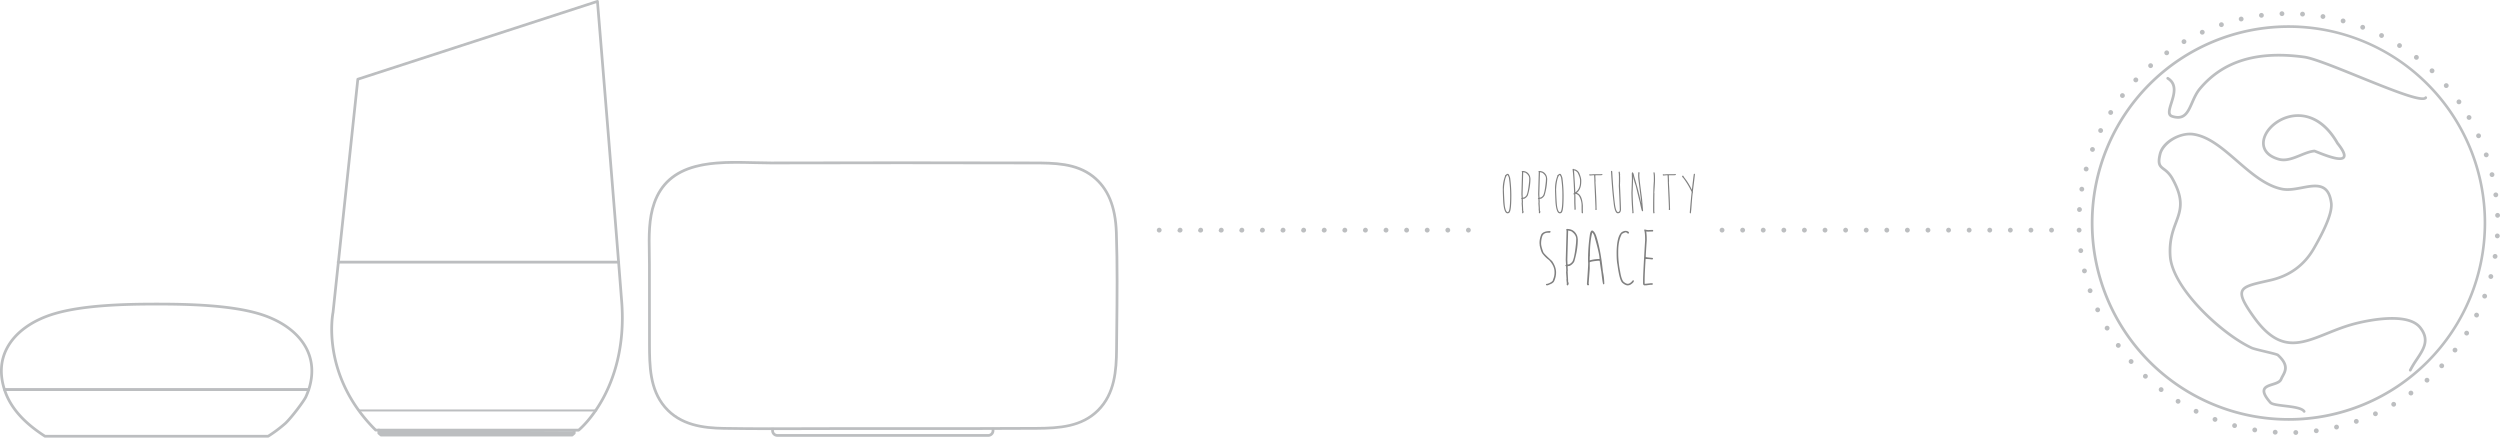 <svg xmlns="http://www.w3.org/2000/svg" xmlns:xlink="http://www.w3.org/1999/xlink" viewBox="0 0 3642.11 637.5"><defs><style>.cls-1{fill:none;}.cls-2{fill:#bcbec0;}.cls-3{clip-path:url(#clip-path);}.cls-4{fill:gray;}</style><clipPath id="clip-path"><rect class="cls-1" x="1114.94" y="623.37" width="342.54" height="18.04"/></clipPath></defs><title>Asset 1</title><g id="Layer_2" data-name="Layer 2"><g id="Layer_3" data-name="Layer 3"><g id="mini"><g id="refined"><path class="cls-2" d="M449.8,569.65H6.52a2,2,0,0,1-1.9-1.39c-7.26-22.64-6-43.53,3.86-62.1C20.71,483,45.7,464.88,78.84,455.06c42.21-12.48,102-14.08,149.32-14.08s107.13,1.6,149.32,14.08c33.14,9.81,58.12,27.94,70.35,51.05,9.83,18.58,11.13,39.49,3.87,62.15A2,2,0,0,1,449.8,569.65ZM8,565.65H448.33c6.42-21.06,5.07-40.46-4-57.67-11.73-22.15-35.86-39.59-68-49.08C334.64,446.56,275.25,445,228.16,445S121.69,446.56,80,458.9c-32.11,9.51-56.24,27-68,49.13C2.92,525.24,1.57,544.61,8,565.65Z"/><path class="cls-2" d="M414.06,568.92a1.26,1.26,0,0,1-1.26-1.25,1.23,1.23,0,0,1,1.23-1.25h0a1.25,1.25,0,1,1,0,2.5Z"/><path class="cls-2" d="M390.72,637.5H65.5a2,2,0,0,1-1.08-.32c-31.55-20.25-51-42.49-59.48-68a3,3,0,0,1-.08-.32,2.85,2.85,0,0,1,0-.65,2.56,2.56,0,0,1,2.68-2.55H448.73a2.56,2.56,0,0,1,2.68,2.53,2.3,2.3,0,0,1-.1,1,100.19,100.19,0,0,1-3.91,9.84c-2.7,5.91-20.59,30-30.19,39.11a2.11,2.11,0,0,1-.23.19,201.84,201.84,0,0,1-25.19,18.83A2,2,0,0,1,390.72,637.5Zm-324.63-4h324a197.88,197.88,0,0,0,24.35-18.28l.11-.09c9.17-8.79,26.65-32.22,29.16-37.74,1.16-2.52,2.22-5.11,3.16-7.72H9.33C17.76,593.41,36.35,614.31,66.09,633.5Z"/></g></g><g id="home"><g id="refined-2" data-name="refined"><path class="cls-2" d="M901.33,383.89H492.67a2,2,0,1,1,0-4H901.33a2,2,0,0,1,0,4Z"/><path class="cls-2" d="M842.3,628.16h-.07a1.25,1.25,0,0,1,.07-2.5,1.21,1.21,0,0,1,1.73.14,1.27,1.27,0,0,1-.16,1.77A2.39,2.39,0,0,1,842.3,628.16Z"/><path class="cls-2" d="M842.27,628.16H695.86a1.25,1.25,0,0,1,0-2.5H842.27a1.25,1.25,0,0,1,0,2.5Z"/><path class="cls-2" d="M843.05,628.57H547.3a2,2,0,0,1-1.4-.57c-42.4-41.88-57.18-86.8-62.12-117.11-5.23-32.12-.94-54.47-.55-56.39l36.08-339.29a2,2,0,0,1,1.37-1.7L869.77.1a2,2,0,0,1,1.73.23,2,2,0,0,1,.88,1.51c.26,3.09,25.56,311,35.35,437.72,5.16,66.72-12.31,114.38-27.87,142.62-16.9,30.69-34.8,45.34-35.55,46A2,2,0,0,1,843.05,628.57Zm-294.92-4H842.32c3.09-2.66,19.2-17.32,34.14-44.5,15.25-27.74,32.35-74.58,27.28-140.21C894.42,319.24,871.05,34.53,868.6,4.68L523.15,116.92,487.2,455l0,.2c-.05.23-4.68,23,.59,55.2C492.59,540,507,583.68,548.13,624.57Z"/><path class="cls-2" d="M836.42,626.07a2.19,2.19,0,0,0-2.19,2.17l-280-1.33h0a2.19,2.19,0,1,0-4.37,0v4a2.22,2.22,0,0,0,.77,1.75c1,.9,2.08,1.79,3.13,2.67a2.17,2.17,0,0,0,1.4.51H833.41a2.18,2.18,0,0,0,1.38-.49c.65-.52,2.84-2.5,3.08-2.73a2.15,2.15,0,0,0,.72-1.61v-2.64a2.18,2.18,0,0,0-2.08-2.29Z"/><path class="cls-2" d="M868.5,599.48H523.89a1.5,1.5,0,1,1,0-3H868.5a1.5,1.5,0,0,1,0,3Z"/></g></g><g id="max"><g id="refined-3" data-name="refined"><g class="cls-3"><path class="cls-2" d="M1439.67,636.36H1132.51a9,9,0,0,1-9-9v-71a9,9,0,0,1,9-9h307.16a9,9,0,0,1,9,9v71A9,9,0,0,1,1439.67,636.36Zm-307.16-85a5,5,0,0,0-5,5v71a5,5,0,0,0,5,5h307.16a5,5,0,0,0,5-5v-71a5,5,0,0,0-5-5Z"/></g></g></g><g id="globe"><path class="cls-2" d="M3334.06,613h0a288.14,288.14,0,0,1-203.74-491.88,288.06,288.06,0,1,1,407.38,407.39A286.61,286.61,0,0,1,3334.06,613Zm0-572.27a284.14,284.14,0,0,0-200.91,485.05A284.14,284.14,0,0,0,3535,123.91,282.31,282.31,0,0,0,3334.05,40.69Z"/><path class="cls-2" d="M3173,173a29.59,29.59,0,0,1-9.12-1.63c-8.54-2.8-5.59-12.1-2.47-21.95,3.84-12.16,8.2-25.93-4.36-33.61a2,2,0,0,1,2.08-3.42c15.24,9.32,10,26,6.09,38.23-3.39,10.7-4.42,15.53-.1,17,16,5.24,20.47-4.87,26.63-18.87,3-6.82,6.4-14.55,11.69-20.85C3237.74,87,3288,71.69,3357.08,81.09c13.83,1.88,46.24,15,80.55,28.94,22.5,9.12,45.76,18.55,63.72,24.73,27.88,9.58,30.62,6.81,30.84,6.47a2,2,0,0,1,3.38,2.14c-4.87,7.66-35.52-3.71-99.44-29.64-32.57-13.21-66.26-26.87-79.59-28.68-67.63-9.19-116.69,5.65-150,45.39-4.93,5.87-8.07,13-11.1,19.89C3190.31,161.94,3185.43,173,3173,173Z"/><path class="cls-2" d="M3326.83,234.93a27.37,27.37,0,0,1-7.38-1c-21.07-5.92-24.1-18.6-24-25.63.17-16.93,17.11-34.56,38.57-40.13,13.24-3.44,46.84-6.48,73,39.33,9.21,11.5,12.08,18.76,9.06,22.82-4.86,6.54-22.58.55-41-6.91-1.44-.58-2.92-1.18-3.51-1.38-6.07.63-12.54,3.25-19.38,6C3343.84,231.46,3335.27,234.93,3326.83,234.93ZM3348,170.36a51.72,51.72,0,0,0-13,1.7c-19.47,5.06-35.43,21.34-35.58,36.29-.1,10.17,7.4,17.89,21.11,21.75,9.46,2.66,20-1.61,30.15-5.73,6.92-2.81,14.09-5.71,20.83-6.34.7-.06,1,.06,5.06,1.69,26.93,10.91,34.59,10.5,36.28,8.23.61-.82,1.76-4.55-9.06-18a1.51,1.51,0,0,1-.18-.26C3389.07,184.13,3369.31,170.36,3348,170.36Z"/><path class="cls-2" d="M3356.77,601.28a2,2,0,0,1-1.67-.89c-2.8-4.2-16.12-5.81-26.83-7.1-11.95-1.44-19.42-2.48-22.17-5.61-7.91-9-11-15.48-9.61-20.38,1.5-5.39,7.68-7.35,13.66-9.26,4.88-1.55,9.93-3.16,11.22-6.36a47.54,47.54,0,0,1,2.41-4.85c3.95-7.27,8-14.79-6.51-28.09-1.47-.83-10.7-3-17.45-4.65-9-2.14-17.42-4.16-20.32-5.5-45-20.77-116.71-88.23-119.84-135.3-1.53-22.86,3.83-37.25,8.55-49.94,6.6-17.76,11.82-31.78-5.05-62a39.16,39.16,0,0,0-12-13.34c-6.48-4.93-10-8.47-6.24-24,4.71-19.67,31.89-33.14,50.82-30.37,23.15,3.39,43.37,20.92,64.77,39.48,20.31,17.61,41.3,35.81,64.66,40.39,8.53,1.67,18.42-.2,28-2,13.15-2.49,25.57-4.84,34.45,1.6,5.72,4.15,9.19,11.47,10.6,22.37,1.65,12.77-6.78,34.94-25.77,67.78-14.2,24.56-35.75,40.32-64.05,46.82l-6.79,1.54c-18.58,4.2-30.86,7-33.28,13.35-2.22,5.84,2.54,16,17,36.09,36,50.2,64.55,38.72,104.09,22.84,13.26-5.33,27-10.84,42.56-14.72,10.05-2.5,29.84-6.77,49.33-7.26,22.83-.57,38.35,4.2,46.18,14.18,14.8,18.88,5.27,33.23-4.81,48.42a151.89,151.89,0,0,0-9.5,15.66,2,2,0,1,1-3.58-1.79,154.23,154.23,0,0,1,9.75-16.08c10.06-15.16,18-27.14,5-43.74-7-8.93-21.46-13.19-42.93-12.65-19.11.48-38.57,4.68-48.47,7.14-15.31,3.82-28.89,9.27-42,14.55-39.68,15.94-71,28.53-108.83-24.22-15.73-21.94-20.3-32.37-17.46-39.84,3.19-8.38,15.59-11.19,36.14-15.83l6.77-1.54c27.18-6.24,47.87-21.36,61.49-44.93,18.27-31.6,26.77-53.56,25.26-65.26-1.26-9.75-4.19-16.17-9-19.64-7.49-5.43-19.09-3.24-31.36-.91-9.94,1.88-20.22,3.83-29.5,2-24.4-4.79-45.81-23.35-66.51-41.3-21-18.16-40.74-35.32-62.73-38.54-20.35-3-42.87,12.81-46.35,27.34-3.3,13.76-.61,15.81,4.77,19.89a43.27,43.27,0,0,1,13,14.58c17.77,31.87,12,47.4,5.31,65.38-4.59,12.32-9.78,26.28-8.31,48.29,1.38,20.73,17,47.71,44.08,76,23,24,51.83,46,73.45,56,2.53,1.17,11.58,3.33,19.57,5.24,14,3.34,17.92,4.4,19.14,5.51,17,15.46,11.65,25.2,7.4,33a46.76,46.76,0,0,0-2.21,4.43c-2,5-7.95,6.85-13.72,8.69-5,1.58-10.1,3.21-11,6.51s2,9,8.76,16.67c1.88,2.14,11.32,3.28,19.64,4.28,12.71,1.53,25.85,3.12,29.68,8.86a2,2,0,0,1-.55,2.77A2,2,0,0,1,3356.77,601.28Zm-39.58-82.61h0Z"/></g><path class="cls-2" d="M3341.1,630.21a3.51,3.51,0,0,1,3.38-3.62h0a3.51,3.51,0,0,1,3.62,3.38h0a3.49,3.49,0,0,1-3.38,3.62h-.12A3.51,3.51,0,0,1,3341.1,630.21Zm-26.7,2.95h0a3.51,3.51,0,0,1-3.28-3.71h0a3.51,3.51,0,0,1,3.72-3.28h0a3.49,3.49,0,0,1,3.27,3.71h0a3.49,3.49,0,0,1-3.49,3.28h-.22Zm56.61-5.11a3.51,3.51,0,0,1,3-3.94h0a3.5,3.5,0,0,1,3.93,3h0a3.49,3.49,0,0,1-3,3.93h0a3.55,3.55,0,0,1-.46,0h0A3.49,3.49,0,0,1,3371,628.05Zm-86.75,1.73a3.53,3.53,0,0,1-2.9-4h0a3.5,3.5,0,0,1,4-2.89h0a3.5,3.5,0,0,1,2.9,4h0a3.52,3.52,0,0,1-3.46,3h0A5.46,5.46,0,0,1,3284.26,629.78Zm116.3-6.82a3.51,3.51,0,0,1,2.61-4.21h0a3.53,3.53,0,0,1,4.21,2.6h0a3.52,3.52,0,0,1-2.61,4.22h0a3.7,3.7,0,0,1-.8.09h0A3.51,3.51,0,0,1,3400.56,623Zm-146,.49h0a3.5,3.5,0,0,1-2.49-4.28h0a3.51,3.51,0,0,1,4.28-2.49h0a3.5,3.5,0,0,1,2.48,4.28h0a3.5,3.5,0,0,1-3.38,2.61h0A3.35,3.35,0,0,1,3254.6,623.45ZM3429.47,615a3.5,3.5,0,0,1,2.17-4.45h0a3.51,3.51,0,0,1,4.45,2.18h0a3.5,3.5,0,0,1-2.18,4.45h0a3.44,3.44,0,0,1-1.13.19h0A3.47,3.47,0,0,1,3429.47,615Zm-203.78-.74a3.5,3.5,0,0,1-2.06-4.5h0a3.52,3.52,0,0,1,4.51-2h0a3.49,3.49,0,0,1,2.05,4.5h0a3.5,3.5,0,0,1-3.28,2.29h0A3.27,3.27,0,0,1,3225.69,614.25Zm231.75-10a3.49,3.49,0,0,1,1.73-4.63h0a3.5,3.5,0,0,1,4.64,1.72h0a3.51,3.51,0,0,1-1.73,4.64h0a3.59,3.59,0,0,1-1.46.32h0A3.5,3.5,0,0,1,3457.44,604.2Zm-259.61-1.94a3.49,3.49,0,0,1-1.61-4.68h0a3.51,3.51,0,0,1,4.69-1.61h0a3.51,3.51,0,0,1,1.6,4.69h0a3.48,3.48,0,0,1-3.15,2h0A3.5,3.5,0,0,1,3197.83,602.26Zm286.38-11.56a3.5,3.5,0,0,1,1.26-4.79h0a3.5,3.5,0,0,1,4.78,1.26h0A3.5,3.5,0,0,1,3489,592h0a3.52,3.52,0,0,1-1.76.49h0A3.49,3.49,0,0,1,3484.21,590.7Zm-312.93-3.13a3.5,3.5,0,0,1-1.13-4.82h0a3.5,3.5,0,0,1,4.82-1.13h0a3.51,3.51,0,0,1,1.13,4.83h0a3.51,3.51,0,0,1-3,1.65h0A3.44,3.44,0,0,1,3171.28,587.57Zm338.23-12.94a3.51,3.51,0,0,1,.79-4.89h0a3.49,3.49,0,0,1,4.88.79h0a3.48,3.48,0,0,1-.78,4.88h0a3.49,3.49,0,0,1-2.05.67h0A3.53,3.53,0,0,1,3509.51,574.63Zm-363.19-4.3a3.49,3.49,0,0,1-.65-4.91h0a3.48,3.48,0,0,1,4.91-.64h0a3.49,3.49,0,0,1,.64,4.9h0a3.47,3.47,0,0,1-2.78,1.37h0A3.44,3.44,0,0,1,3146.32,570.33Zm386.82-14.17a3.51,3.51,0,0,1,.3-4.94h0a3.51,3.51,0,0,1,4.94.31h0a3.51,3.51,0,0,1-.3,4.94h0a3.43,3.43,0,0,1-2.32.87h0A3.45,3.45,0,0,1,3533.14,556.16Zm-410-5.46a3.51,3.51,0,0,1-.16-5h0a3.51,3.51,0,0,1,4.95-.16h0a3.51,3.51,0,0,1,.16,4.95h0a3.47,3.47,0,0,1-2.56,1.1h0A3.47,3.47,0,0,1,3123.18,550.7Zm431.69-15.21a3.53,3.53,0,0,1-.18-5h0a3.51,3.51,0,0,1,4.95-.18h0a3.51,3.51,0,0,1,.18,4.95h0a3.5,3.5,0,0,1-2.57,1.11h0A3.54,3.54,0,0,1,3554.87,535.49Zm-452.78-6.58h0a3.5,3.5,0,0,1,.32-4.94h0a3.51,3.51,0,0,1,4.94.32h0a3.52,3.52,0,0,1-.32,5h0a3.51,3.51,0,0,1-2.31.86h0A3.48,3.48,0,0,1,3102.09,528.91Zm472.38-16.13a3.51,3.51,0,0,1-.66-4.92h0a3.49,3.49,0,0,1,4.9-.66h0a3.49,3.49,0,0,1,.66,4.9h0a3.49,3.49,0,0,1-2.79,1.39h0A3.55,3.55,0,0,1,3574.47,512.78Zm-491.27-7.6a3.5,3.5,0,0,1,.8-4.88h0a3.51,3.51,0,0,1,4.89.79h0a3.53,3.53,0,0,1-.8,4.9h0a3.6,3.6,0,0,1-2,.65h0A3.52,3.52,0,0,1,3083.2,505.18Zm508.53-16.94a3.51,3.51,0,0,1-1.15-4.82h0a3.5,3.5,0,0,1,4.82-1.14h0a3.49,3.49,0,0,1,1.14,4.81h0a3.5,3.5,0,0,1-3,1.66h0A3.47,3.47,0,0,1,3591.73,488.24Zm-525-8.5h0A3.51,3.51,0,0,1,3068,475h0a3.52,3.52,0,0,1,4.79,1.27h0a3.5,3.5,0,0,1-1.27,4.78h0a3.45,3.45,0,0,1-1.76.49h0A3.53,3.53,0,0,1,3066.72,479.74Zm539.76-17.62a3.5,3.5,0,0,1-1.62-4.67h0a3.51,3.51,0,0,1,4.68-1.63h0a3.51,3.51,0,0,1,1.62,4.68h0a3.5,3.5,0,0,1-3.15,2h0A3.46,3.46,0,0,1,3606.48,462.12Zm-553.65-9.34a3.51,3.51,0,0,1,1.74-4.64h0a3.5,3.5,0,0,1,4.63,1.74h0a3.52,3.52,0,0,1-1.74,4.65h0a3.52,3.52,0,0,1-1.45.3h0A3.48,3.48,0,0,1,3052.83,452.78Zm565.75-18.1a3.5,3.5,0,0,1-2.07-4.5h0a3.5,3.5,0,0,1,4.5-2.07h0a3.51,3.51,0,0,1,2.07,4.5h0a3.5,3.5,0,0,1-3.29,2.28h0A3.67,3.67,0,0,1,3618.58,434.68Zm-576.91-10.1h0a3.51,3.51,0,0,1,2.19-4.44h0a3.51,3.51,0,0,1,4.44,2.19h0a3.51,3.51,0,0,1-2.18,4.45h0a3.46,3.46,0,0,1-1.13.18h0A3.49,3.49,0,0,1,3041.67,424.58Zm586.25-18.4a3.49,3.49,0,0,1-2.49-4.27h0a3.5,3.5,0,0,1,4.27-2.5h0a3.51,3.51,0,0,1,2.5,4.27h0a3.53,3.53,0,0,1-3.39,2.62h0A3.46,3.46,0,0,1,3627.92,406.18Zm-594.58-10.76a3.51,3.51,0,0,1,2.62-4.2h0a3.5,3.5,0,0,1,4.2,2.61h0a3.5,3.5,0,0,1-2.61,4.21h0a3.7,3.7,0,0,1-.8.09h0A3.51,3.51,0,0,1,3033.34,395.42Zm601.09-18.51a3.5,3.5,0,0,1-2.9-4h0a3.51,3.51,0,0,1,4-2.92h0a3.5,3.5,0,0,1,2.9,4h0A3.5,3.5,0,0,1,3635,377h0A2.69,2.69,0,0,1,3634.43,376.91Zm-606.49-11.33h0a3.49,3.49,0,0,1,3-3.92h0a3.5,3.5,0,0,1,3.93,3h0a3.51,3.51,0,0,1-3,3.93h0a3.55,3.55,0,0,1-.46,0h0A3.5,3.5,0,0,1,3027.94,365.58Zm610.11-18.44a3.5,3.5,0,0,1-3.28-3.71h0a3.49,3.49,0,0,1,3.7-3.28h0a3.52,3.52,0,0,1,3.29,3.71h0a3.52,3.52,0,0,1-3.49,3.29h-.22Zm-612.57-11.79a3.51,3.51,0,0,1,3.39-3.61h0a3.5,3.5,0,0,1,3.61,3.39h0a3.51,3.51,0,0,1-3.39,3.61H3029A3.51,3.51,0,0,1,3025.48,335.35Zm609.63-21.56h0a3.51,3.51,0,0,1,3.37-3.63h0a3.51,3.51,0,0,1,3.63,3.37h0a3.51,3.51,0,0,1-3.37,3.63h-.13A3.5,3.5,0,0,1,3635.11,313.79Zm-605.85-5A3.49,3.49,0,0,1,3026,305h0a3.49,3.49,0,0,1,3.72-3.26h0a3.49,3.49,0,0,1,3.26,3.72h0a3.5,3.5,0,0,1-3.49,3.27h-.23Zm603.29-24.49a3.5,3.5,0,0,1,3-3.94h0a3.51,3.51,0,0,1,3.95,3h0a3.51,3.51,0,0,1-3,3.95h0l-.48,0h0A3.5,3.5,0,0,1,3632.55,284.26Zm-600.2-5.34a3.48,3.48,0,0,1-2.88-4h0a3.5,3.5,0,0,1,4-2.89h0a3.5,3.5,0,0,1,2.88,4h0a3.5,3.5,0,0,1-3.45,2.93h0A3.66,3.66,0,0,1,3032.35,278.92Zm594.75-23.79a3.5,3.5,0,0,1,2.59-4.22h0a3.5,3.5,0,0,1,4.22,2.59h0a3.51,3.51,0,0,1-2.6,4.22h0a3.21,3.21,0,0,1-.81.1h0A3.5,3.5,0,0,1,3627.1,255.13Zm-588.76-5.59a3.51,3.51,0,0,1-2.48-4.29h0a3.49,3.49,0,0,1,4.29-2.47h0a3.49,3.49,0,0,1,2.48,4.28h0a3.51,3.51,0,0,1-3.38,2.6h0A3.56,3.56,0,0,1,3038.34,249.54Zm580.46-22.86a3.49,3.49,0,0,1,2.16-4.45h0a3.5,3.5,0,0,1,4.45,2.16h0a3.48,3.48,0,0,1-2.16,4.45h0a3.26,3.26,0,0,1-1.14.2h0A3.5,3.5,0,0,1,3618.8,226.68Zm-571.62-5.8a3.5,3.5,0,0,1-2-4.51h0a3.49,3.49,0,0,1,4.5-2h0a3.5,3.5,0,0,1,2.05,4.5h0a3.5,3.5,0,0,1-3.28,2.27h0A3.55,3.55,0,0,1,3047.18,220.88Zm560.55-21.68a3.51,3.51,0,0,1,1.71-4.65h0a3.51,3.51,0,0,1,4.65,1.71h0a3.51,3.51,0,0,1-1.71,4.65h0a3.68,3.68,0,0,1-1.47.32h0A3.52,3.52,0,0,1,3607.73,199.2Zm-548.94-6a3.5,3.5,0,0,1-1.58-4.69h0a3.48,3.48,0,0,1,4.68-1.59h0a3.49,3.49,0,0,1,1.59,4.69h0a3.51,3.51,0,0,1-3.14,2h0A3.59,3.59,0,0,1,3058.79,193.23ZM3594,172.93a3.5,3.5,0,0,1,1.25-4.79h0a3.5,3.5,0,0,1,4.79,1.25h0a3.51,3.51,0,0,1-1.25,4.79h0a3.47,3.47,0,0,1-1.77.48h0A3.5,3.5,0,0,1,3594,172.93Zm-520.93-6.07A3.5,3.5,0,0,1,3072,162h0a3.49,3.49,0,0,1,4.82-1.11h0a3.5,3.5,0,0,1,1.12,4.82h0a3.53,3.53,0,0,1-3,1.65h0A3.5,3.5,0,0,1,3073.08,166.86Zm506-17.16h0a3.49,3.49,0,0,1,1.93-4.56h0a3.5,3.5,0,0,1,4.56,1.92h0a3.52,3.52,0,0,1-1.93,4.57h0a3.54,3.54,0,0,1-1.31.25h0A3.5,3.5,0,0,1,3579,149.7ZM3089.92,142a3.5,3.5,0,0,1-.64-4.91h0a3.5,3.5,0,0,1,4.91-.64h0a3.5,3.5,0,0,1,.63,4.91h0a3.49,3.49,0,0,1-2.78,1.37h0A3.46,3.46,0,0,1,3089.92,142Zm471.26-15h0a3.49,3.49,0,0,1,.35-4.93h0a3.5,3.5,0,0,1,4.94.35h0a3.5,3.5,0,0,1-.35,4.94h0a3.52,3.52,0,0,1-2.29.85h0A3.49,3.49,0,0,1,3561.18,127.07ZM3109.12,119a3.5,3.5,0,0,1-.15-5h0a3.51,3.51,0,0,1,5-.15h0a3.51,3.51,0,0,1,.15,5h0a3.5,3.5,0,0,1-2.55,1.1h0A3.46,3.46,0,0,1,3109.12,119Zm431.56-13.35a3.5,3.5,0,0,1-.13-4.95h0a3.5,3.5,0,0,1,4.95-.13h0a3.5,3.5,0,0,1,.13,5h0a3.51,3.51,0,0,1-2.54,1.09h0A3.52,3.52,0,0,1,3540.68,105.63Zm-410.2-7.69a3.51,3.51,0,0,1,.33-4.94h0a3.51,3.51,0,0,1,4.94.33h0a3.51,3.51,0,0,1-.33,4.94h0a3.5,3.5,0,0,1-2.3.86h0A3.49,3.49,0,0,1,3130.48,97.94Zm387.7-11.61a3.49,3.49,0,0,1-.62-4.91h0a3.5,3.5,0,0,1,4.91-.63h0a3.52,3.52,0,0,1,.62,4.92h0a3.5,3.5,0,0,1-2.77,1.35h0A3.48,3.48,0,0,1,3518.18,86.33ZM3153.7,79a3.52,3.52,0,0,1,.81-4.89h0a3.49,3.49,0,0,1,4.88.81h0a3.49,3.49,0,0,1-.8,4.88h0a3.52,3.52,0,0,1-2,.66h0A3.52,3.52,0,0,1,3153.7,79Zm340.17-9.66h0a3.5,3.5,0,0,1-1.11-4.82h0a3.51,3.51,0,0,1,4.83-1.11h0a3.5,3.5,0,0,1,1.1,4.83h0a3.49,3.49,0,0,1-3,1.64h0A3.42,3.42,0,0,1,3493.87,69.35Zm-315.17-6.9a3.5,3.5,0,0,1,1.28-4.79h0a3.49,3.49,0,0,1,4.78,1.28h0a3.49,3.49,0,0,1-1.28,4.78h0a3.46,3.46,0,0,1-1.75.47h0A3.49,3.49,0,0,1,3178.7,62.45ZM3468,54.87a3.5,3.5,0,0,1-1.58-4.69h0a3.5,3.5,0,0,1,4.69-1.58h0a3.49,3.49,0,0,1,1.58,4.69h0a3.5,3.5,0,0,1-3.13,2h0A3.47,3.47,0,0,1,3468,54.87Zm-262.81-6.46a3.5,3.5,0,0,1,1.74-4.63h0a3.5,3.5,0,0,1,4.63,1.74h0a3.5,3.5,0,0,1-1.74,4.63h0a3.54,3.54,0,0,1-1.44.32h0A3.51,3.51,0,0,1,3205.19,48.41ZM3440.83,43a3.49,3.49,0,0,1-2-4.51h0a3.49,3.49,0,0,1,4.51-2h0a3.49,3.49,0,0,1,2,4.51h0a3.5,3.5,0,0,1-3.27,2.26h0A3.4,3.4,0,0,1,3440.83,43Zm-207.89-5.95a3.49,3.49,0,0,1,2.19-4.43h0a3.5,3.5,0,0,1,4.44,2.19h0a3.49,3.49,0,0,1-2.19,4.43h0a3.48,3.48,0,0,1-1.13.19h0A3.49,3.49,0,0,1,3232.94,37.06Zm179.69-3.18a3.5,3.5,0,0,1-2.47-4.29h0a3.51,3.51,0,0,1,4.29-2.47h0a3.51,3.51,0,0,1,2.47,4.3h0a3.5,3.5,0,0,1-3.38,2.58h0A3.56,3.56,0,0,1,3412.63,33.88Zm-151-5.36a3.5,3.5,0,0,1,2.62-4.2h0a3.51,3.51,0,0,1,4.2,2.62h0a3.5,3.5,0,0,1-2.62,4.2h0a3.61,3.61,0,0,1-.79.09h0A3.49,3.49,0,0,1,3261.68,28.52Zm122-1a3.5,3.5,0,0,1-2.88-4h0a3.5,3.5,0,0,1,4-2.87h0a3.49,3.49,0,0,1,2.88,4h0a3.5,3.5,0,0,1-3.45,2.92h0A3.79,3.79,0,0,1,3383.67,27.56Zm-92.55-4.69a3.5,3.5,0,0,1,3-3.92h0a3.5,3.5,0,0,1,3.93,3h0a3.51,3.51,0,0,1-3,3.92h0l-.45,0h0A3.51,3.51,0,0,1,3291.12,22.87Zm63.1,1.23h0a3.5,3.5,0,0,1-3.25-3.73h0a3.5,3.5,0,0,1,3.73-3.26h0a3.51,3.51,0,0,1,3.26,3.74h0a3.51,3.51,0,0,1-3.49,3.26h-.25Zm-33.24-4a3.51,3.51,0,0,1,3.4-3.6h0a3.5,3.5,0,0,1,3.6,3.39h0a3.51,3.51,0,0,1-3.39,3.61h-.11A3.51,3.51,0,0,1,3321,20.14Z"/><g id="connector"><path class="cls-2" d="M1688.77,338.78a3.08,3.08,0,0,1-.68-.07,3,3,0,0,1-.66-.2,2.89,2.89,0,0,1-.6-.32,3.69,3.69,0,0,1-.53-.43,3.52,3.52,0,0,1-1-2.48,3.48,3.48,0,0,1,1-2.47,3.18,3.18,0,0,1,.53-.44,3.46,3.46,0,0,1,.6-.32,3,3,0,0,1,.66-.2,3.5,3.5,0,1,1,.68,6.93Z"/><path class="cls-2" d="M2105.74,335.28a3.5,3.5,0,0,1,3.5-3.5h0a3.5,3.5,0,0,1,3.49,3.5h0a3.5,3.5,0,0,1-3.49,3.5h0A3.5,3.5,0,0,1,2105.74,335.28Zm-30,0a3.5,3.5,0,0,1,3.5-3.5h0a3.5,3.5,0,0,1,3.5,3.5h0a3.5,3.5,0,0,1-3.5,3.5h0A3.5,3.5,0,0,1,2075.7,335.28Zm-30,0a3.5,3.5,0,0,1,3.5-3.5h0a3.5,3.5,0,0,1,3.5,3.5h0a3.5,3.5,0,0,1-3.5,3.5h0A3.5,3.5,0,0,1,2045.67,335.28Zm-30,0a3.5,3.5,0,0,1,3.5-3.5h0a3.5,3.5,0,0,1,3.5,3.5h0a3.5,3.5,0,0,1-3.5,3.5h0A3.5,3.5,0,0,1,2015.64,335.28Zm-30,0a3.5,3.5,0,0,1,3.5-3.5h0a3.5,3.5,0,0,1,3.5,3.5h0a3.5,3.5,0,0,1-3.5,3.5h0A3.5,3.5,0,0,1,1985.6,335.28Zm-30,0a3.5,3.5,0,0,1,3.5-3.5h0a3.5,3.5,0,0,1,3.5,3.5h0a3.5,3.5,0,0,1-3.5,3.5h0A3.5,3.5,0,0,1,1955.57,335.28Zm-30,0a3.51,3.51,0,0,1,3.51-3.5h0a3.5,3.5,0,0,1,3.5,3.5h0a3.5,3.5,0,0,1-3.5,3.5h0A3.51,3.51,0,0,1,1925.53,335.28Zm-30,0a3.5,3.5,0,0,1,3.5-3.5h0a3.5,3.5,0,0,1,3.5,3.5h0a3.5,3.5,0,0,1-3.5,3.5h0A3.5,3.5,0,0,1,1895.5,335.28Zm-30,0a3.5,3.5,0,0,1,3.5-3.5h0a3.5,3.5,0,0,1,3.5,3.5h0a3.5,3.5,0,0,1-3.5,3.5h0A3.5,3.5,0,0,1,1865.47,335.28Zm-30,0a3.5,3.5,0,0,1,3.5-3.5h0a3.5,3.5,0,0,1,3.49,3.5h0a3.5,3.5,0,0,1-3.49,3.5h0A3.5,3.5,0,0,1,1835.44,335.28Zm-30,0a3.5,3.5,0,0,1,3.5-3.5h0a3.5,3.5,0,0,1,3.5,3.5h0a3.5,3.5,0,0,1-3.5,3.5h0A3.5,3.5,0,0,1,1805.4,335.28Zm-30,0a3.5,3.5,0,0,1,3.5-3.5h0a3.5,3.5,0,0,1,3.5,3.5h0a3.5,3.5,0,0,1-3.5,3.5h0A3.5,3.5,0,0,1,1775.37,335.28Zm-30,0a3.5,3.5,0,0,1,3.5-3.5h0a3.5,3.5,0,0,1,3.5,3.5h0a3.5,3.5,0,0,1-3.5,3.5h0A3.5,3.5,0,0,1,1745.34,335.28Zm-30,0a3.5,3.5,0,0,1,3.5-3.5h0a3.5,3.5,0,0,1,3.5,3.5h0a3.5,3.5,0,0,1-3.5,3.5h0A3.5,3.5,0,0,1,1715.3,335.28Z"/><path class="cls-2" d="M2139.27,338.78a3.08,3.08,0,0,1-.68-.07,3,3,0,0,1-.66-.2,2.89,2.89,0,0,1-.6-.32,3.36,3.36,0,0,1-1-1,3.46,3.46,0,0,1-.32-.6,3,3,0,0,1-.2-.66,3.08,3.08,0,0,1-.07-.68,3.51,3.51,0,0,1,4.18-3.43,3,3,0,0,1,.66.2,2.89,2.89,0,0,1,.6.32,3.18,3.18,0,0,1,.53.44,3.51,3.51,0,0,1,1,2.47,3.08,3.08,0,0,1-.07.68,3,3,0,0,1-.2.66,3.46,3.46,0,0,1-.32.6,3.36,3.36,0,0,1-1,1,2.89,2.89,0,0,1-.6.32,3,3,0,0,1-.66.2A3.08,3.08,0,0,1,2139.27,338.78Z"/></g><path class="cls-2" d="M2985.27,335.28a3.5,3.5,0,0,1,3.5-3.5h0a3.5,3.5,0,0,1,3.5,3.5h0a3.5,3.5,0,0,1-3.5,3.5h0A3.5,3.5,0,0,1,2985.27,335.28Zm-30,0a3.5,3.5,0,0,1,3.5-3.5h0a3.5,3.5,0,0,1,3.5,3.5h0a3.5,3.5,0,0,1-3.5,3.5h0A3.5,3.5,0,0,1,2955.27,335.28Zm-30,0a3.5,3.5,0,0,1,3.5-3.5h0a3.5,3.5,0,0,1,3.5,3.5h0a3.5,3.5,0,0,1-3.5,3.5h0A3.5,3.5,0,0,1,2925.27,335.28Zm-30,0a3.5,3.5,0,0,1,3.5-3.5h0a3.5,3.5,0,0,1,3.5,3.5h0a3.5,3.5,0,0,1-3.5,3.5h0A3.5,3.5,0,0,1,2895.27,335.28Zm-30,0a3.5,3.5,0,0,1,3.5-3.5h0a3.5,3.5,0,0,1,3.5,3.5h0a3.5,3.5,0,0,1-3.5,3.5h0A3.5,3.5,0,0,1,2865.27,335.28Zm-30,0a3.5,3.5,0,0,1,3.5-3.5h0a3.5,3.5,0,0,1,3.5,3.5h0a3.5,3.5,0,0,1-3.5,3.5h0A3.5,3.5,0,0,1,2835.27,335.28Zm-30,0a3.5,3.5,0,0,1,3.5-3.5h0a3.5,3.5,0,0,1,3.5,3.5h0a3.5,3.5,0,0,1-3.5,3.5h0A3.5,3.5,0,0,1,2805.27,335.28Zm-30,0a3.5,3.5,0,0,1,3.5-3.5h0a3.5,3.5,0,0,1,3.5,3.5h0a3.5,3.5,0,0,1-3.5,3.5h0A3.5,3.5,0,0,1,2775.27,335.28Zm-30,0a3.5,3.5,0,0,1,3.5-3.5h0a3.5,3.5,0,0,1,3.5,3.5h0a3.5,3.5,0,0,1-3.5,3.5h0A3.5,3.5,0,0,1,2745.27,335.28Zm-30,0a3.5,3.5,0,0,1,3.5-3.5h0a3.5,3.5,0,0,1,3.5,3.5h0a3.5,3.5,0,0,1-3.5,3.5h0A3.5,3.5,0,0,1,2715.27,335.28Zm-30,0a3.5,3.5,0,0,1,3.5-3.5h0a3.5,3.5,0,0,1,3.5,3.5h0a3.5,3.5,0,0,1-3.5,3.5h0A3.5,3.5,0,0,1,2685.27,335.28Zm-30,0a3.5,3.5,0,0,1,3.5-3.5h0a3.5,3.5,0,0,1,3.5,3.5h0a3.5,3.5,0,0,1-3.5,3.5h0A3.5,3.5,0,0,1,2655.27,335.28Zm-30,0a3.5,3.5,0,0,1,3.5-3.5h0a3.5,3.5,0,0,1,3.5,3.5h0a3.5,3.5,0,0,1-3.5,3.5h0A3.5,3.5,0,0,1,2625.27,335.28Zm-30,0a3.5,3.5,0,0,1,3.5-3.5h0a3.5,3.5,0,0,1,3.5,3.5h0a3.5,3.5,0,0,1-3.5,3.5h0A3.5,3.5,0,0,1,2595.27,335.28Zm-30,0a3.5,3.5,0,0,1,3.5-3.5h0a3.5,3.5,0,0,1,3.5,3.5h0a3.5,3.5,0,0,1-3.5,3.5h0A3.5,3.5,0,0,1,2565.27,335.28Zm-30,0a3.5,3.5,0,0,1,3.5-3.5h0a3.5,3.5,0,0,1,3.5,3.5h0a3.5,3.5,0,0,1-3.5,3.5h0A3.5,3.5,0,0,1,2535.27,335.28Zm-30,0a3.5,3.5,0,0,1,3.5-3.5h0a3.5,3.5,0,0,1,3.5,3.5h0a3.5,3.5,0,0,1-3.5,3.5h0A3.5,3.5,0,0,1,2505.27,335.28Z"/><path class="cls-4" d="M2195.49,253.3h1.4q1.32,0,3.17,5.81a194.27,194.27,0,0,1,1.75,26q0,20.31-2.46,24.08a3.62,3.62,0,0,1-2.46,1.58h-.7q-4.8,0-6.15-15.29-.36-5.83-.71-16.7v-3.34a50.46,50.46,0,0,1,3.34-19,1.48,1.48,0,0,1-.17-.7Zm-4.58,22.5q.59,17.9,1.41,24.44,1.45,8.79,4.22,8.79,3.51,0,3.52-23.56v-.35a161,161,0,0,0-1.94-26.54c-.94-2.35-1.58-3.52-1.93-3.52H2196q-3.16,2-4.74,15.65Z"/><path class="cls-4" d="M2217.68,249.09q8.22,0,11.25,7.55a19,19,0,0,1,.7,4.05,85.51,85.51,0,0,1-3.87,24.08,11.81,11.81,0,0,1-5.09,4.75c-1.41.08-2.11.26-2.11.52v.18a37.34,37.34,0,0,0,.17,3.87c-.11,1-.17,1.61-.17,1.75q.53,9.93.52,11.43c.36.06.53.53.53,1.41v.52c-.35.91-.7,1.44-1.05,1.58h-.36c-.17,0-.41-.23-.7-.7v-1.23c0-.12.06-.17.18-.17-.21-1.15-.38-2.67-.53-4.57a.16.16,0,0,1,.18-.18l-.53-7.38c.12-1.17.17-2.05.17-2.64-.11-2.14-.17-3.49-.17-4-.47-.24-.7-.53-.7-.88s.35-.71.7-.71c-.24-3.1-.35-5-.35-5.62l.88-32a.32.32,0,0,1-.36-.35v-.53C2217,249.61,2217.21,249.38,2217.68,249.09Zm1.4,1.75-.88,31.82q.18,3.69.18,5.1l.35.17a5.74,5.74,0,0,0,4.05-2.11q3-1.94,4.92-21.62c.11-2.14.17-3.54.17-4.22q0-4.56-5.27-8.26A24.75,24.75,0,0,0,2219.08,250.84Z"/><path class="cls-4" d="M2242.07,249.09q8.22,0,11.25,7.55a19,19,0,0,1,.7,4.05,85.51,85.51,0,0,1-3.87,24.08,11.81,11.81,0,0,1-5.09,4.75c-1.41.08-2.11.26-2.11.52v.18a34.73,34.73,0,0,0,.17,3.87c-.12,1-.17,1.61-.17,1.75q.53,9.93.52,11.43c.36.06.53.53.53,1.41v.52c-.35.91-.7,1.44-1.05,1.58h-.36c-.17,0-.41-.23-.7-.7v-1.23c0-.12.06-.17.18-.17-.21-1.15-.38-2.67-.53-4.57a.16.16,0,0,1,.18-.18l-.53-7.38c.12-1.17.17-2.05.17-2.64-.11-2.14-.17-3.49-.17-4-.47-.24-.7-.53-.7-.88s.35-.71.7-.71c-.24-3.1-.35-5-.35-5.62l.88-32a.32.32,0,0,1-.36-.35v-.53C2241.36,249.61,2241.6,249.38,2242.07,249.09Zm1.4,1.75-.88,31.82q.18,3.69.18,5.1l.35.17a5.7,5.7,0,0,0,4-2.11q3-1.94,4.93-21.62c.11-2.14.17-3.54.17-4.22q0-4.56-5.27-8.26A24.75,24.75,0,0,0,2243.47,250.84Z"/><path class="cls-4" d="M2271.6,253.3h1.4q1.32,0,3.17,5.81a194.28,194.28,0,0,1,1.76,26q0,20.31-2.46,24.08a3.62,3.62,0,0,1-2.47,1.58h-.7q-4.78,0-6.15-15.29-.36-5.83-.7-16.7v-3.34a50.26,50.26,0,0,1,3.34-19,1.38,1.38,0,0,1-.18-.7ZM2267,275.8q.57,17.9,1.4,24.44,1.46,8.79,4.22,8.79,3.53,0,3.52-23.56v-.35a162.21,162.21,0,0,0-1.93-26.54c-.94-2.35-1.59-3.52-1.94-3.52h-.17q-3.16,2-4.75,15.65Z"/><path class="cls-4" d="M2291.68,245.92h.35c.33.41,1.38.76,3.17,1.06a11.29,11.29,0,0,1,5.45,4.92q3,7.25,3,10.72v1.76q0,11.5-6.68,16.7,7.74,1.85,9,18.28V306c0,1,.06,2.46.18,4.39l-.53.35H2305l-.7-.52c-.12-2.35-.18-4.1-.18-5.28v-6.32a26.89,26.89,0,0,0-4-13.54q-2.82-2.64-4.92-2.64H2295c.12,2.52.18,4.4.18,5.63v6.68q.35,8.7.35,9.84V305a1.14,1.14,0,0,1-1.06.71c-.17,0-.46-.24-.87-.71l.17-1.23q-.35-7.42-.35-9.84V283.36a1.08,1.08,0,0,1-1.06-.7v-.53c.24-.47.53-.7.88-.7q-.87-24.12-2.28-35Zm1.41,2.46q1,12.84,1.93,31.82,6.86-4.67,6.86-14.94V262.8q0-4.62-3.87-11.78c-1.93-1.76-3.4-2.64-4.39-2.64Z"/><path class="cls-4" d="M2334,253.57l.52.61v.44q0,.75-4.92.75h-4.92c-.18,0-.35.2-.53.62l.35,8c-.11.73-.17,1.14-.17,1.23q1.58,26.58,1.58,38.1a1,1,0,0,1,.18.48.85.85,0,0,0-.18.44l.18,1.06c-.18.41-.35.61-.53.61h-.7c-.12,0-.36-.2-.71-.61,0-.21.06-.77.18-1.67q0-3.78-1.58-38c0-3.72-.12-7.11-.35-10.15l-.36-.18h-.52l-5.63.48a1.94,1.94,0,0,1-.53-1.36c0-.17.24-.38.71-.61a12.44,12.44,0,0,0,1.4.3c2.26-.2,3.84-.3,4.75-.3h7.21A35.93,35.93,0,0,0,2334,253.57Z"/><path class="cls-4" d="M2347.62,248.91h.36a1.47,1.47,0,0,1,.87,1.41v.88q1.59,28.6,3.87,46.05,1.55,11.78,4.75,11.78a3.4,3.4,0,0,0,2.28-3.34q0-6.9-1.4-34.81.17-5.1.17-9.84v-4.22l-.17-1,.17-.36c-.11-1.58-.29-3.22-.53-4.92l.71-.53h.53c.49,0,.85,1.65,1.05,4.93,0,.23-.06.35-.18.35q.18,2.64.18,3.87v5.62l-.18,1a.16.16,0,0,0,.18.18c-.12,1.38-.18,2.37-.18,3v.7q1.41,30.59,1.41,36c-.32,3.4-1.85,5.09-4.57,5.09q-4.74,0-6.33-16.87-1.93-15-3.69-44.47Z"/><path class="cls-4" d="M2387.39,250.84h.53l.7.71a25.12,25.12,0,0,0-.35,4.39q0,4.49,3.87,33.05l1.58,17.93a1.16,1.16,0,0,1-1.23.88q-.87,0-3.34-12.48-1.58-5.71-6.15-24.79a111.18,111.18,0,0,1-3.87-13.36H2379l.17,2.11q0,3.53-.7,21.45.34,16.13,1.41,29v.35a1.16,1.16,0,0,1-1.23.7l-.71-.52.18-1.58q-1.07-11.48-1.41-27.78.7-17.49.7-21.09c0-.56,0-1.91-.17-4a1.29,1.29,0,0,0,.17-.53,6.18,6.18,0,0,1-.17-1.41c0-1.87.29-2.81.88-2.81q1.62,0,2.63,5.8,6,19.77,9.15,34.63c.7,2.58,1,4,1,4.22h.18q-.89-8.49-4.05-33.05c-.23-1.64-.41-3.92-.52-6.85.11-2.26.17-3.72.17-4.4Z"/><path class="cls-4" d="M2409.5,251h.35c.82,0,1.23,3.1,1.23,9.32v2.28q0,3.44-1,17.75a5.67,5.67,0,0,0,.17,1.41q-.18,9.18-.17,14.59V307.8a9.82,9.82,0,0,0,.35,1.75c-.15.82-.38,1.23-.71,1.23h-.7c-.47,0-.7-1.58-.7-4.74q0-30.5,1.05-42v-4.92a47.3,47.3,0,0,0-.52-7.39C2408.8,251.55,2409,251.31,2409.5,251Z"/><path class="cls-4" d="M2441,253.57l.53.61v.44c0,.5-1.65.75-4.93.75h-4.92c-.17,0-.35.2-.53.62l.36,8q-.18,1.1-.18,1.23,1.57,26.58,1.58,38.1a1,1,0,0,1,.18.48.85.85,0,0,0-.18.44l.18,1.06c-.18.41-.35.61-.53.61h-.7c-.12,0-.35-.2-.71-.61,0-.21.06-.77.18-1.67q0-3.78-1.58-38c0-3.72-.12-7.11-.35-10.15l-.36-.18h-.52l-5.63.48a1.94,1.94,0,0,1-.53-1.36c0-.17.24-.38.71-.61a12.44,12.44,0,0,0,1.4.3c2.26-.2,3.84-.3,4.75-.3h7.21A35.93,35.93,0,0,0,2441,253.57Z"/><path class="cls-4" d="M2468.21,253.13h.35c.18,0,.41.23.7.7V254q-1.4,12.57-3,24.61l.17,1.05v.53q-.61,0-1.93,17.4-.53,8.7-1.23,13l-.35.17h-.53c-.24,0-.47-.35-.7-.87q1.92-23.16,2.81-30.24A117.44,117.44,0,0,0,2452,258.93c-.94-.67-1.41-1.32-1.41-1.93v-.36c0-.17.24-.41.7-.7h.71c.38.15.73.73,1.05,1.76a89.6,89.6,0,0,1,11.6,18.46h.18q1.93-16.76,2.81-22.68Z"/><path class="cls-4" d="M2258.31,336.62l.7.88v.41c0,.2-.39.57-1.17,1.12h-2.35q-6.21,0-8.43,4.63a32.42,32.42,0,0,0-1.88,11.36q0,3.87,3.28,12.54,1.17,2.34,12.66,12.72,5.85,8.43,5.86,16.64a30.46,30.46,0,0,1-2.82,12.71q-1.27,2.94-7,5a7.48,7.48,0,0,1-3.28,1.11,1.63,1.63,0,0,1-1.64-.87v-.65c0-.43.86-.72,2.58-.88q7.74-2.92,7.73-6.15a24.48,24.48,0,0,0,2.11-11q0-8.85-8-17.34a42.69,42.69,0,0,1-9.37-9.2q-2.11-2.28-4.22-12.07a26.94,26.94,0,0,0-.23-3.05,30.45,30.45,0,0,1,2.81-13.36Q2248.88,336.63,2258.31,336.62Z"/><path class="cls-4" d="M2282.68,333.52q11,0,15,10.08a24.92,24.92,0,0,1,.94,5.39q0,14.64-5.16,32.11a15.72,15.72,0,0,1-6.8,6.33c-1.87.11-2.81.35-2.81.7v.23a45.81,45.81,0,0,0,.24,5.16q-.24,2.06-.24,2.34.71,13.25.71,15.24c.46.08.7.7.7,1.87v.71q-.71,1.81-1.41,2.1h-.47q-.35,0-.93-.93v-1.64c0-.16.07-.24.23-.24-.27-1.52-.51-3.55-.7-6.09a.21.21,0,0,1,.23-.24l-.7-9.84c.15-1.56.23-2.73.23-3.52-.15-2.85-.23-4.64-.23-5.39-.63-.31-.94-.7-.94-1.17.16-.62.47-.94.94-.94q-.47-6.21-.47-7.5l1.17-42.65a.42.42,0,0,1-.47-.47v-.7C2281.74,334.22,2282.06,333.91,2282.68,333.52Zm1.88,2.34-1.18,42.42c.16,3.29.24,5.55.24,6.8l.47.24q2.68,0,5.39-2.82,4-2.58,6.56-28.82c.16-2.86.23-4.73.23-5.63q0-6.09-7-11A34,34,0,0,0,2284.56,335.86Z"/><path class="cls-4" d="M2319.65,335.8h.24q3.33,1.53,5.68,8.27,6.51,20.15,9.61,51.5a91.9,91.9,0,0,1,2.05,17.87c-.19.51-.72.76-1.58.76q-.95-1.81-2.81-18.63-.53-1.81-2.35-15.53l-1.81-.23Q2316,381,2316,382.39v9.08l-1.58,21.74a2.85,2.85,0,0,1,.53,1.52c0,.27-.36.63-1.06,1-1.37,0-2-.85-2-2.57q1.82-24.73,1.82-29.77-.24-3.22-.24-6.5a266.5,266.5,0,0,1,2.81-35.69Q2317.38,335.81,2319.65,335.8Zm0,3.11q-3.39,13.13-3.4,33.93c-.15,0-.23,1.89-.23,5.68v.76a53,53,0,0,1,14.24-2v-.29q0-7.15-7.79-33.87Q2320.76,339.38,2319.65,338.91Z"/><path class="cls-4" d="M2367.35,336.33H2369q4.22.76,4.22,3.05c0,.23-.32.55-.94.94h-.94a4.28,4.28,0,0,0-3.28-1.88c-3.9,1.37-5.86,2.62-5.86,3.75q-4.68,8.91-4.69,24.38v4a135.9,135.9,0,0,0,2.82,25.08q1.69,10.72,4.68,14.53,3.64,3.16,6.33,3.28,3.47,0,7.5-5.16h.71c.23,0,.46.24.7.71v.47q0,2.1-5.16,5.39a10.16,10.16,0,0,1-4,.93h-.24q-3.45-.4-7.26-3.75-4.17-3.27-7.27-26.71-1.17-5-1.17-16.64v-1.41q.4-23.73,7.74-29.3A15,15,0,0,1,2367.35,336.33Z"/><path class="cls-4" d="M2396.24,334.22a14.58,14.58,0,0,0,5.39.94c3.12-.16,5.23-.23,6.32-.23l.47.7v.94c0,.23-.23.46-.7.7q-1.29,0-6.56.23l-2.82-.23a89,89,0,0,1,.71,12.89q-1.41,20.44-1.41,24.14,0,.58,9.85,1.41l.7.93v.47c-.08.32-.47.63-1.17.94a53.14,53.14,0,0,0-9.61-.7q-1.41,22.84-1.41,31.4V413c0,.31.2.47.47.47h.23l8.91-.94v.24l.47-.24h.94c.23,0,.54.32.93.94v.47c0,.23-.31.55-.93.94h-2.35l-7.26.93a1.93,1.93,0,0,0-.71-.23l-.46.23c-1.61,0-2.47-.93-2.58-2.81v-4q0-9.84,3-58.83v-.94q0-10.89-1.4-14.06C2395.3,334.93,2395.61,334.61,2396.24,334.22Z"/><path class="cls-2" d="M1128.06,626.57c-24.51,0-49.18-.12-73.61-.53-30.22-.5-64.22-4.65-87.31-31.73-22.66-26.58-22.81-61.58-22.95-92.47-.13-38.57-.16-77.67-.09-116.23,0-5.49-.08-11.2-.18-16.73-.42-24.86-.85-50.57,7.46-74,10-28.18,30-45.94,61.23-54.27,26.91-7.18,58.56-6.37,86.48-5.65,8.6.22,16.76.42,24.51.42,126.15-.34,254.08-.34,380.23,0H1505c31.06.08,63.18.17,88.59,20.09,22.1,17.46,33.48,44.69,34.78,83.23,1.6,47,1.08,94.95.58,141.34q-.15,14.42-.29,28.81c-.27,30.67-2.64,65.47-27.52,90.33-24.4,24.38-58.16,26.63-90.65,26.84-56.33.38-113.58.33-169,.29q-27.52,0-55.06,0l-.26,0h-46.3c-18.66,0-37.64.08-56,.15S1146.82,626.57,1128.06,626.57Zm-55.74-388.05c-20,0-40.54,1.12-58.68,6-29.86,8-49,24.9-58.49,51.75-8.07,22.74-7.64,48.08-7.23,72.59.1,5.54.19,11.27.18,16.8-.07,38.55,0,77.65.09,116.21.13,30.19.28,64.42,22,89.88,22.06,25.87,55,29.85,84.33,30.33,43.1.72,87,.55,129.36.39,18.36-.07,37.34-.15,56-.15h46.56l.27,0q27.39,0,54.79,0c55.37,0,112.62.09,168.93-.29,33-.22,64.51-2.34,87.85-25.67,23.81-23.79,26.07-56.29,26.35-87.54q.12-14.38.29-28.81c.5-46.35,1-94.27-.57-141.16-1.28-37.82-11.85-63.31-33.26-80.23-24.33-19.06-55.74-19.15-86.13-19.23h-1.14c-126.15-.33-254.07-.33-380.21,0h-.5c-7.7,0-15.68-.2-24.12-.42C1090.37,238.75,1081.39,238.52,1072.32,238.52Z"/></g></g></svg>